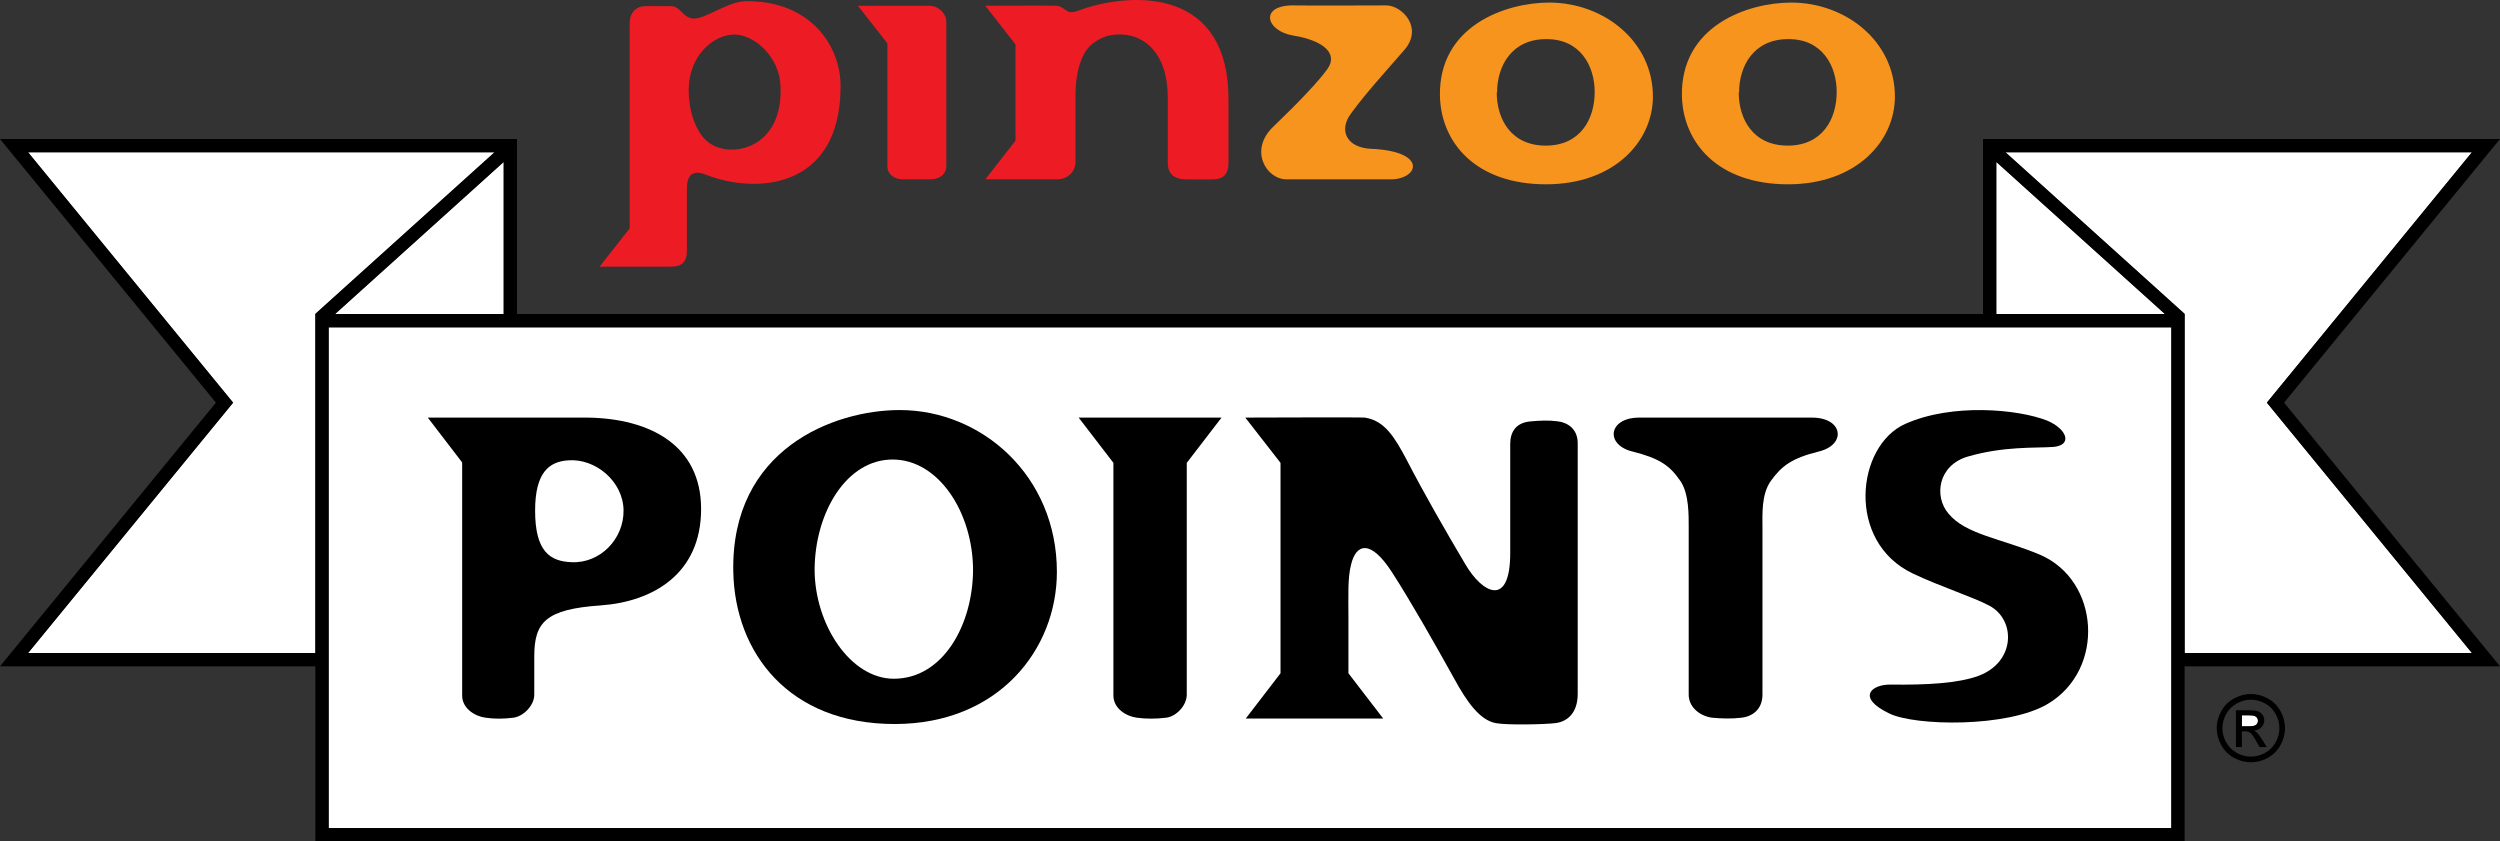 <?xml version="1.0" encoding="utf-8"?>
<!-- Generator: Adobe Illustrator 16.0.3, SVG Export Plug-In . SVG Version: 6.00 Build 0)  -->
<!DOCTYPE svg PUBLIC "-//W3C//DTD SVG 1.1//EN" "http://www.w3.org/Graphics/SVG/1.1/DTD/svg11.dtd">
<svg version="1.1" id="Layer_1" xmlns="http://www.w3.org/2000/svg" xmlns:xlink="http://www.w3.org/1999/xlink" x="0px" y="0px"
	 width="188.056px" height="63.288px" viewBox="0 0 188.056 63.288" enable-background="new 0 0 188.056 63.288"
	 xml:space="preserve">
<rect x="0" y="0" width="188.056" height="63.288" fill="#333333" stroke="none"/>
<g>
	<polygon fill="#FFFFFF" points="37.2,11.455 2.111,11.455 17.535,30.288 2.111,49.121 23.722,49.121 23.722,23.622 23.736,23.622 
		23.725,23.609 	"/>
	<polygon fill="#FFFFFF" points="37.889,23.622 37.889,12.18 25.203,23.622 	"/>
	<rect x="24.722" y="24.622" fill="#FFFFFF" width="138.611" height="37.667"/>
	<polygon fill="#FFFFFF" points="150.166,12.18 150.166,23.622 162.852,23.622 	"/>
	<polygon fill="#FFFFFF" points="185.944,11.455 150.855,11.455 164.33,23.609 164.318,23.622 164.333,23.622 164.333,49.121 
		185.944,49.121 170.52,30.288 	"/>
</g>
<path d="M188.056,50.121l-16.243-19.833l16.243-19.833h-38.89v13.167H38.889V10.455H0l16.242,19.833L0,50.121h23.722v13.167h140.611
	V50.121H188.056z M150.166,12.18l12.686,11.441h-12.686V12.18z M23.722,23.622v25.5H2.111l15.424-18.833L2.111,11.455H37.2
	L23.725,23.609l0.012,0.013H23.722z M37.889,12.18v11.441H25.203L37.889,12.18z M163.333,62.288H24.722V24.622h138.611V62.288z
	 M164.318,23.622l0.012-0.013l-13.475-12.154h35.089L170.52,30.288l15.425,18.833h-21.611v-25.5H164.318z"/>
<path fill="#ED1C24" d="M56.182,0.086c-1.416,0-2.991,1.282-3.953,1.309c-0.881,0-0.988-0.935-1.789-0.935c-0.72,0-1.441,0-1.869,0
	c-0.693,0-1.202,0.455-1.202,1.282v15.433l-2.269,2.884c0,0,4.672,0,5.394,0c0.774,0,1.175-0.347,1.175-1.175
	c0-2.296,0-3.845,0-4.699c0-1.308,0.72-1.335,1.441-1.042c3.632,1.442,10.12,1.202,10.12-6.675
	C63.23,3.504,61.041,0.086,56.182,0.086z M55.3,11.248c-0.827,0.054-1.602-0.16-2.163-0.667c-0.854-0.774-1.335-2.323-1.335-3.792
	c0-2.617,1.869-4.192,3.444-4.192c1.442,0,3.418,1.628,3.471,3.952C58.825,9.993,56.796,11.141,55.3,11.248z"/>
<path fill="#ED1C24" d="M69.903,0.434c-0.481,0-5.367,0-5.367,0l2.216,2.83c0,0,0,6.676,0,9.239c0,0.614,0.534,0.988,1.175,0.988
	c0.534,0,1.469,0,2.002,0c0.748,0,1.255-0.347,1.255-1.042c0-4.646,0-7.61,0-10.814C71.185,1.048,70.624,0.434,69.903,0.434z"/>
<path fill="#ED1C24" d="M81.623,0.621c-0.588,0.187-0.668,0.294-1.068,0.294c-0.374,0-0.614-0.481-1.122-0.481
	c-0.721-0.026-5.314,0-5.314,0l2.27,2.911v7.236l-2.27,2.911c0,0,4.62,0,5.367,0c0.801,0,1.416-0.534,1.416-1.335
	c0-1.175,0-2.403,0-5.047c0-1.495,0.374-3.15,1.308-3.845c0.695-0.534,1.416-0.72,2.244-0.667c1.521,0.08,3.391,1.255,3.391,4.779
	c0,2.323,0,3.071,0,4.86c0,0.908,0.534,1.255,1.415,1.255c0.454,0,1.148,0,1.922,0c0.854,0,1.229-0.374,1.229-1.308
	c0-1.175,0-1.736,0-4.727C92.41-0.768,85.467-0.607,81.623,0.621z"/>
<path fill="#F7941E" d="M103.139,11.194c-1.843-0.08-2.457-1.388-1.522-2.644c1.122-1.548,2.644-3.204,4.032-4.806
	c1.441-1.682-0.214-3.337-1.361-3.337c-1.148,0-5.715,0.026-6.916,0c-2.671-0.054-2.19,1.922-0.081,2.27
	c2.163,0.347,3.418,1.308,2.563,2.51c-0.667,0.935-2.189,2.537-4.059,4.326c-1.869,1.763-0.561,3.979,0.988,3.979
	c1.522,0,6.062,0,7.823,0C106.716,13.491,107.437,11.381,103.139,11.194z"/>
<path fill="#F7941E" d="M116.539,0.193c-3.256,0-8.356,1.736-8.223,7.076c0.106,3.498,2.723,6.595,7.982,6.595
	c5.154,0,8.038-3.258,8.038-6.595C124.337,3.077,120.6,0.193,116.539,0.193z M116.273,10.954c-2.59,0-3.686-1.976-3.686-4.005h0.027
	c0-1.977,1.094-4.006,3.684-4.006c2.564-0.026,3.658,2.003,3.658,3.979C119.957,8.978,118.863,10.954,116.273,10.954z"/>
<path fill="#F7941E" d="M134.743,0.193c-3.257,0-8.357,1.736-8.224,7.076c0.106,3.498,2.723,6.595,7.983,6.595
	c5.153,0,8.037-3.258,8.037-6.595C142.54,3.077,138.803,0.193,134.743,0.193z M134.477,10.954c-2.59,0-3.686-1.976-3.686-4.005
	h0.027c0-1.977,1.094-4.006,3.685-4.006c2.563-0.026,3.657,2.003,3.657,3.979C138.16,8.978,137.066,10.954,134.477,10.954z"/>
<path d="M44.192,31.413c-0.662,0-6.432,0-7.44,0H32.18l2.585,3.374v17.531c0,1.009,1.009,1.576,1.766,1.67
	c0.662,0.095,1.324,0.095,2.082,0c0.756-0.094,1.576-0.914,1.576-1.733s0-2.112,0-2.869c0-2.585,0.852-3.562,5.013-3.847
	c3.91-0.283,7.537-2.365,7.537-7.252C52.738,33.493,48.891,31.476,44.192,31.413z M42.995,42.29
	c-1.608-0.062-2.743-0.787-2.743-3.877c0-2.902,1.072-3.689,2.49-3.785c2.05-0.157,4.131,1.576,4.163,3.753
	C46.936,40.524,45.17,42.385,42.995,42.29z"/>
<path d="M67.677,30.845c-4.95,0-12.707,2.934-12.517,12.171c0.126,6.085,4.162,11.446,12.14,11.446
	c7.819,0,12.202-5.613,12.202-11.446C79.501,35.796,73.857,30.845,67.677,30.845z M67.236,51.056c-3.28,0-5.959-4.099-5.959-8.229
	c0.031-4.288,2.397-8.261,5.865-8.261c3.468,0,6.021,3.973,6.053,8.261C73.195,46.957,70.957,51.056,67.236,51.056z"/>
<path d="M83.753,34.817v17.5c0,1.009,1.009,1.576,1.766,1.67c0.663,0.095,1.451,0.095,2.207,0c0.758-0.094,1.545-0.914,1.545-1.733
	V34.817l2.617-3.405h-10.75L83.753,34.817z"/>
<path d="M117.197,31.696c-0.693-0.095-1.324-0.063-2.05,0c-1.167,0.094-1.544,0.852-1.544,1.702v5.676c0,1.546,0,1.671,0,2.522
	c0,4.13-2.082,3.059-3.375,0.852c-1.513-2.555-3.09-5.297-4.413-7.852c-0.915-1.733-1.672-2.963-3.153-3.184
	c-0.189-0.032-8.987,0-8.987,0l2.649,3.405v15.828l-2.616,3.406h10.341l-2.617-3.406v-4.288c0-1.545-0.062-2.837,0.189-3.847
	c0.379-1.64,1.482-1.954,3.09,0.537c1.42,2.207,3.122,5.202,4.699,8.039c0.914,1.672,1.891,3.091,3.12,3.311
	c0.852,0.158,3.658,0.096,4.446,0c0.883-0.094,1.703-0.725,1.703-2.207V33.336C118.68,32.296,117.954,31.791,117.197,31.696z"/>
<path d="M136.297,31.413c0,0-11.509,0-12.99,0c-2.334,0-2.586,2.049-0.505,2.553c1.986,0.505,2.774,1.01,3.595,2.207
	c0.662,0.946,0.631,2.617,0.631,3.469v12.612c0,1.009,0.945,1.64,1.766,1.733c0.661,0.064,1.45,0.095,2.207,0
	c0.852-0.094,1.576-0.661,1.576-1.733V39.705c0-0.978-0.096-2.522,0.631-3.532c0.819-1.135,1.576-1.702,3.594-2.207
	C138.914,33.462,138.661,31.413,136.297,31.413z"/>
<path d="M153.441,41.723c-2.932-1.229-5.58-1.513-6.873-3.09c-1.104-1.292-0.789-3.626,1.45-4.288
	c2.712-0.788,5.044-0.631,6.432-0.725c1.483-0.127,1.041-1.355-0.474-1.987c-2.175-0.852-7.125-1.324-10.656,0.252
	c-3.688,1.639-4.478,8.86,0.568,11.256c2.049,0.978,4.539,1.766,5.77,2.428c1.986,1.072,1.955,4.226-0.82,5.266
	c-1.545,0.568-3.877,0.693-6.621,0.662c-1.387-0.031-2.648,0.946-0.094,2.176c1.953,0.945,8.891,1.072,11.918-0.725
	C158.392,50.362,157.951,43.646,153.441,41.723z"/>
<path fill="#FFFFFF" d="M169.85,54.216c0-0.082-0.022-0.154-0.067-0.219c-0.046-0.064-0.108-0.113-0.189-0.145
	c-0.08-0.032-0.229-0.049-0.447-0.049h-0.508v0.834h0.542c0.259,0,0.435-0.038,0.529-0.115
	C169.803,54.445,169.85,54.343,169.85,54.216z"/>
<path d="M170.582,52.536c-0.411-0.221-0.832-0.332-1.263-0.332c-0.432,0-0.853,0.111-1.264,0.332s-0.731,0.537-0.962,0.949
	s-0.346,0.842-0.346,1.289c0,0.443,0.114,0.868,0.341,1.277c0.227,0.408,0.544,0.725,0.951,0.951
	c0.408,0.226,0.834,0.339,1.279,0.339c0.444,0,0.87-0.113,1.278-0.339c0.407-0.227,0.724-0.543,0.949-0.951
	c0.227-0.409,0.339-0.834,0.339-1.277c0-0.447-0.114-0.877-0.344-1.289S170.993,52.757,170.582,52.536z M171.178,55.839
	c-0.188,0.339-0.453,0.604-0.793,0.793c-0.341,0.189-0.696,0.284-1.065,0.284c-0.37,0-0.726-0.095-1.066-0.284
	c-0.34-0.189-0.605-0.454-0.795-0.793c-0.189-0.34-0.284-0.694-0.284-1.064c0-0.372,0.097-0.73,0.29-1.074
	c0.192-0.344,0.46-0.607,0.802-0.793c0.341-0.186,0.692-0.277,1.054-0.277c0.358,0,0.709,0.092,1.052,0.277s0.609,0.449,0.802,0.793
	c0.191,0.344,0.287,0.702,0.287,1.074C171.46,55.145,171.366,55.499,171.178,55.839z"/>
<path d="M169.769,55.104c-0.06-0.057-0.138-0.105-0.235-0.146c0.238-0.018,0.43-0.102,0.574-0.252
	c0.144-0.149,0.216-0.325,0.216-0.527c0-0.143-0.043-0.277-0.129-0.405c-0.087-0.127-0.202-0.216-0.348-0.267
	c-0.146-0.052-0.38-0.077-0.705-0.077h-0.949v2.765h0.445V55.02h0.263c0.156,0,0.275,0.032,0.357,0.095
	c0.118,0.087,0.273,0.301,0.466,0.645l0.245,0.436h0.545l-0.337-0.541C170.016,55.396,169.88,55.214,169.769,55.104z M169.18,54.638
	h-0.542v-0.834h0.508c0.218,0,0.367,0.017,0.447,0.049c0.081,0.031,0.144,0.08,0.189,0.145c0.045,0.064,0.067,0.137,0.067,0.219
	c0,0.127-0.047,0.229-0.141,0.307C169.614,54.6,169.438,54.638,169.18,54.638z"/>
</svg>
